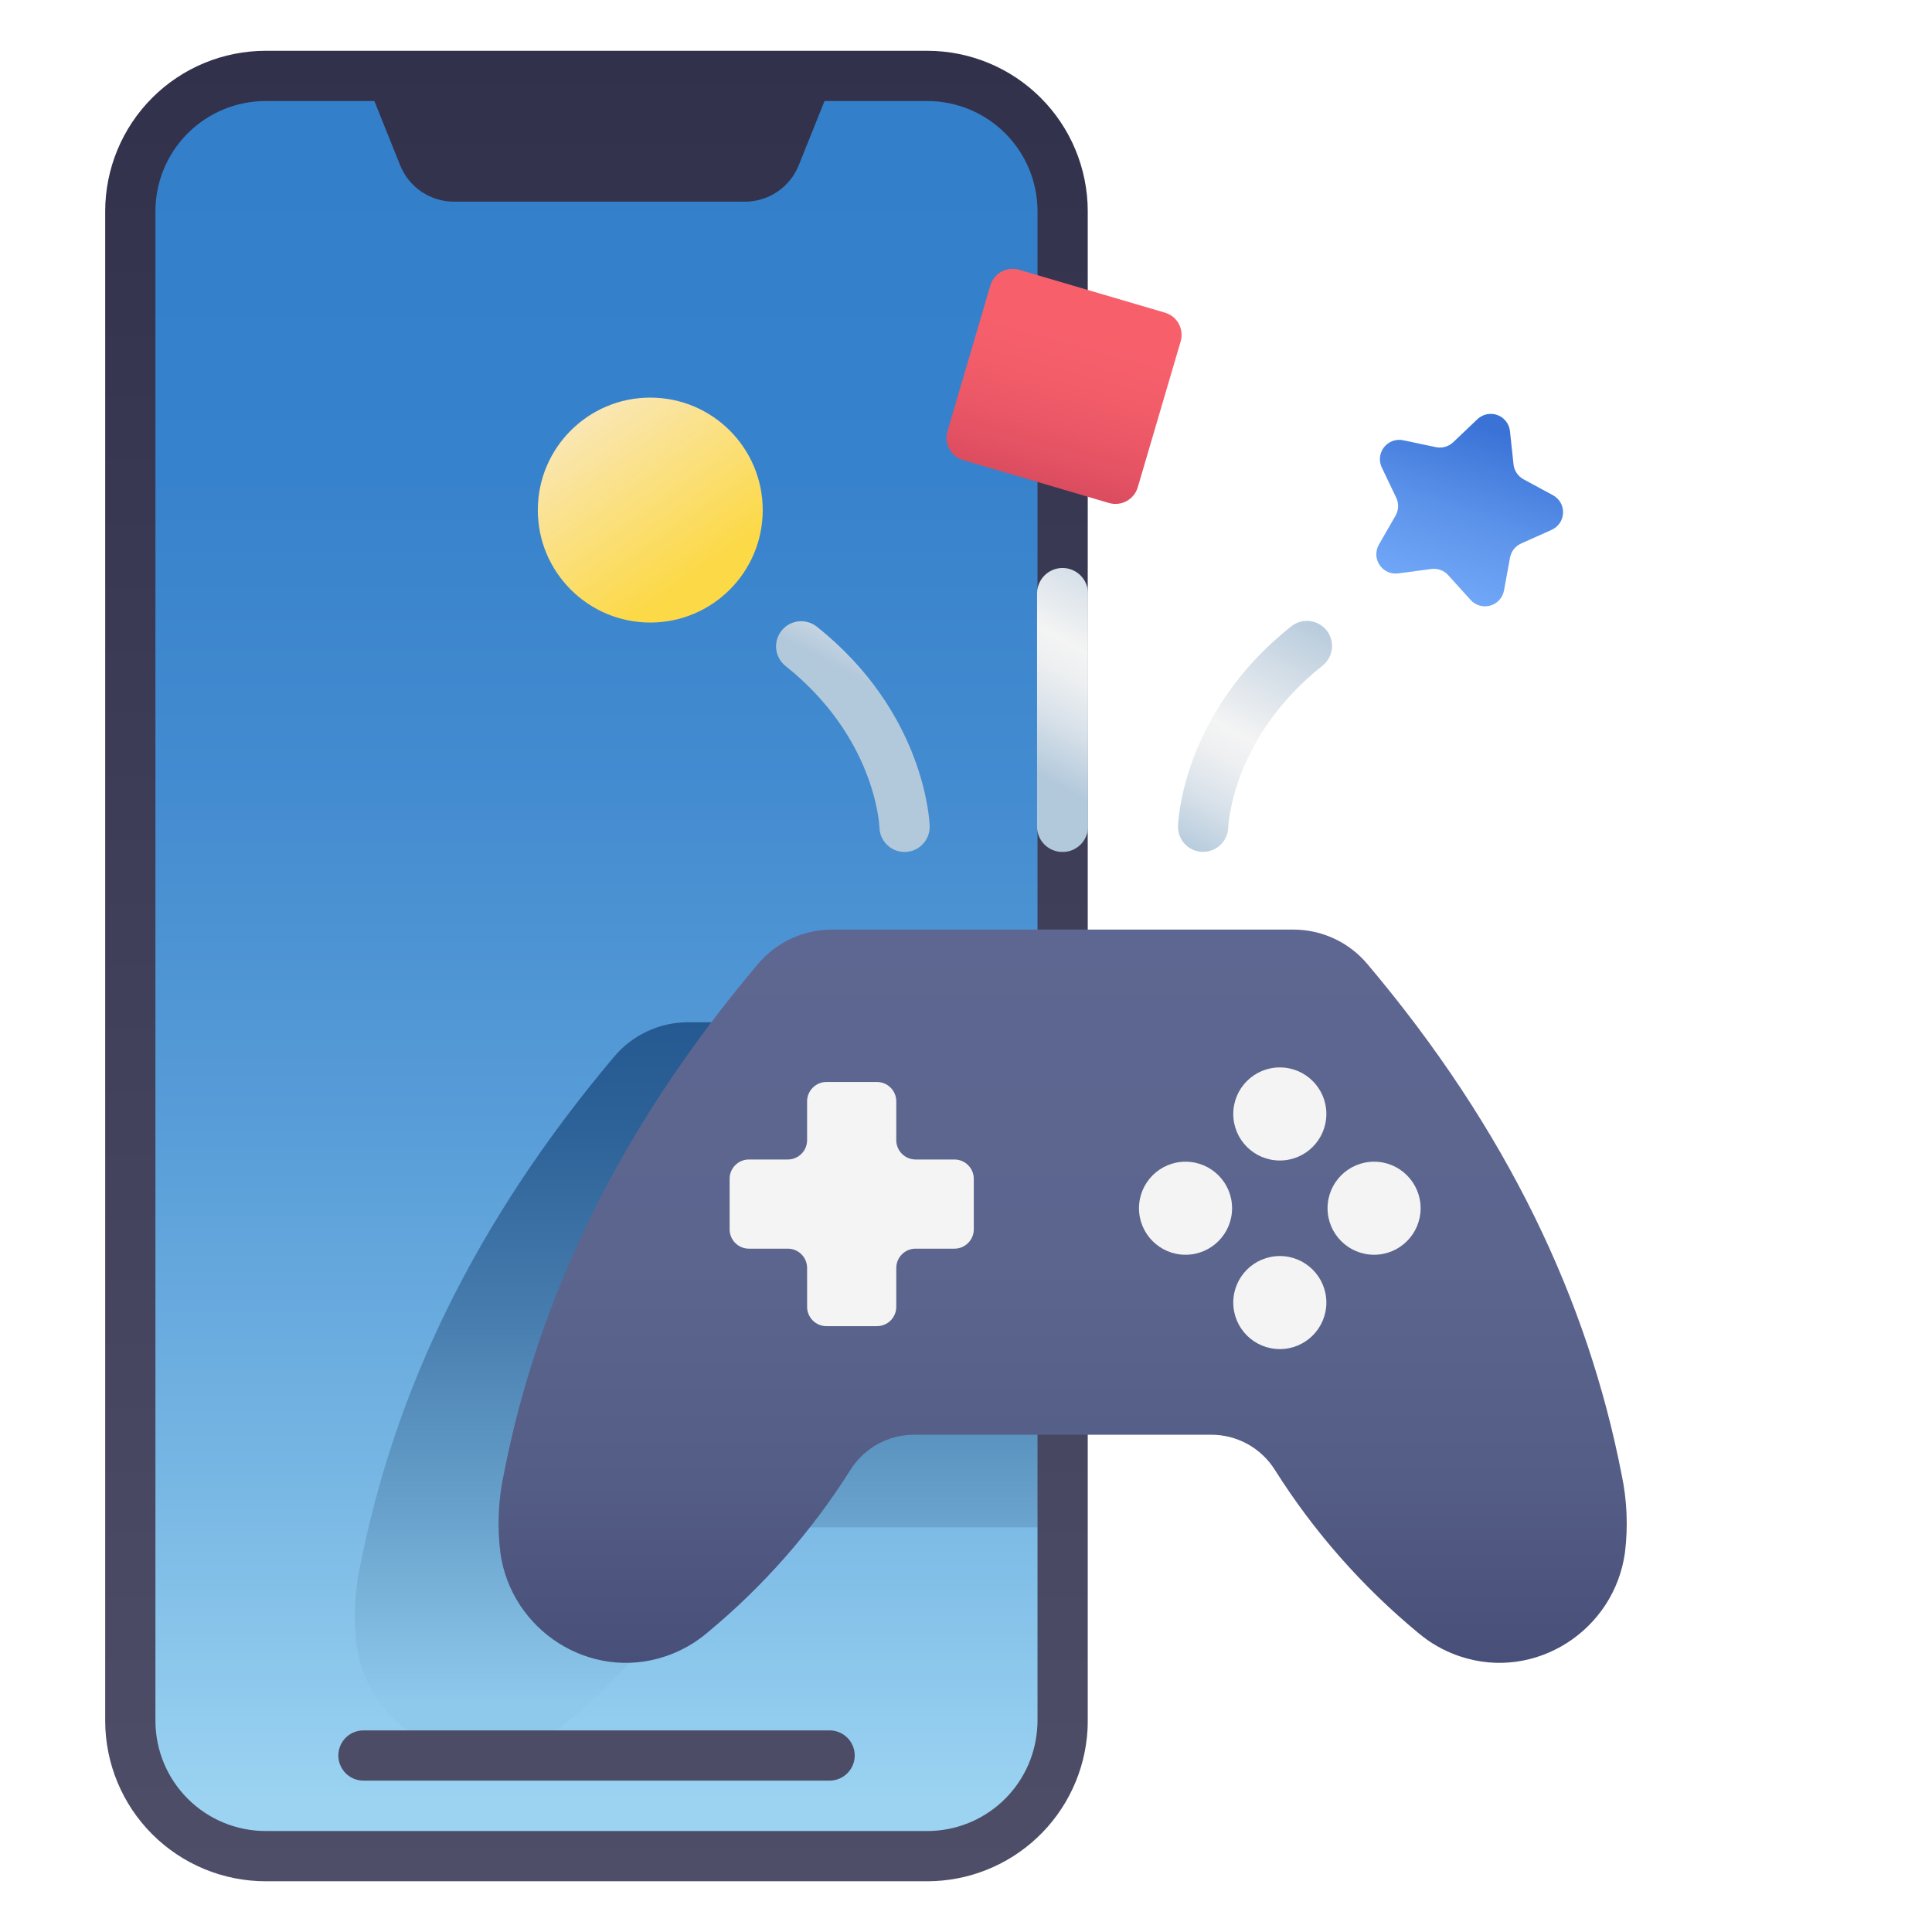 <svg width="65" height="65" viewBox="0 0 65 65" fill="none" xmlns="http://www.w3.org/2000/svg">
<path d="M35.749 7.105C35.737 7.405 35.772 57.954 35.737 58.217C35.656 59.366 35.143 60.441 34.301 61.226C33.459 62.011 32.35 62.448 31.199 62.448H8.933C7.727 62.446 6.571 61.966 5.718 61.113C4.865 60.26 4.385 59.104 4.383 57.898V7.105C4.383 5.898 4.862 4.741 5.715 3.887C6.569 3.034 7.726 2.555 8.933 2.555H31.199C31.797 2.555 32.389 2.672 32.941 2.901C33.493 3.129 33.994 3.464 34.417 3.887C34.84 4.31 35.175 4.811 35.403 5.363C35.632 5.915 35.749 6.507 35.749 7.105Z" fill="url(#paint0_linear_1239_29769)"/>
<path d="M35.746 34.393V51.386H25.926C25.497 51.384 25.076 51.491 24.7 51.697C24.324 51.904 24.007 52.202 23.778 52.564C22.47 54.64 20.839 56.495 18.948 58.058C18.552 58.391 18.099 58.65 17.611 58.822C17.588 58.83 17.566 58.838 17.542 58.846C15.023 59.688 12.353 57.977 11.996 55.343C11.889 54.466 11.928 53.578 12.112 52.714C13.252 46.87 15.948 41.136 20.669 35.543C20.974 35.182 21.354 34.892 21.783 34.694C22.212 34.495 22.679 34.392 23.152 34.393H35.746Z" fill="url(#paint1_linear_1239_29769)"/>
<path d="M31.201 1.709H8.934C7.504 1.711 6.132 2.279 5.121 3.291C4.11 4.302 3.541 5.674 3.539 7.104V57.898C3.541 59.328 4.11 60.699 5.121 61.711C6.133 62.722 7.504 63.291 8.934 63.293H31.201C32.578 63.291 33.903 62.763 34.904 61.817C35.905 60.871 36.508 59.578 36.588 58.203C36.593 58.102 36.596 58 36.596 57.898V7.104C36.594 5.674 36.025 4.302 35.014 3.291C34.002 2.279 32.631 1.711 31.201 1.709ZM34.906 57.898C34.906 58 34.901 58.102 34.891 58.203C34.814 59.129 34.392 59.993 33.708 60.622C33.025 61.252 32.13 61.602 31.201 61.603H8.934C7.952 61.601 7.01 61.211 6.316 60.516C5.621 59.821 5.23 58.88 5.229 57.898V7.104C5.23 6.122 5.621 5.18 6.315 4.485C7.01 3.791 7.952 3.4 8.934 3.399H12.595L13.463 5.562C13.609 5.923 13.859 6.233 14.181 6.451C14.504 6.668 14.884 6.785 15.273 6.785H25.062C25.451 6.785 25.831 6.669 26.154 6.451C26.477 6.233 26.726 5.923 26.872 5.562L27.74 3.399H31.201C32.183 3.4 33.125 3.791 33.819 4.485C34.514 5.18 34.905 6.122 34.906 7.104V57.898Z" fill="url(#paint2_linear_1239_29769)"/>
<path d="M54.555 49.597C53.416 43.754 50.72 38.019 45.998 32.427C45.693 32.066 45.313 31.776 44.884 31.577C44.455 31.378 43.988 31.275 43.515 31.275H27.988C27.516 31.275 27.049 31.378 26.62 31.577C26.191 31.776 25.811 32.066 25.505 32.427C20.784 38.019 18.088 43.754 16.949 49.597C16.764 50.461 16.725 51.35 16.832 52.226C17.189 54.86 19.858 56.572 22.379 55.728C22.401 55.721 22.424 55.713 22.447 55.705C22.935 55.534 23.388 55.275 23.784 54.941C25.676 53.378 27.307 51.524 28.615 49.448C28.844 49.085 29.161 48.787 29.537 48.581C29.913 48.375 30.335 48.267 30.763 48.27H40.742C41.17 48.268 41.592 48.375 41.968 48.581C42.343 48.787 42.66 49.085 42.889 49.448C44.197 51.524 45.828 53.378 47.72 54.941C48.115 55.275 48.568 55.534 49.056 55.705C49.079 55.713 49.102 55.721 49.124 55.728C51.645 56.572 54.314 54.86 54.671 52.226C54.778 51.35 54.739 50.461 54.555 49.597Z" fill="url(#paint3_linear_1239_29769)"/>
<path d="M32.112 39.01H30.804C30.632 39.01 30.466 38.941 30.345 38.819C30.223 38.698 30.154 38.532 30.154 38.36V37.052C30.154 36.88 30.086 36.715 29.964 36.593C29.842 36.471 29.677 36.402 29.504 36.402H27.804C27.632 36.402 27.467 36.471 27.345 36.593C27.223 36.715 27.154 36.88 27.154 37.052V38.36C27.154 38.532 27.086 38.698 26.964 38.819C26.842 38.941 26.677 39.01 26.504 39.01H25.197C25.024 39.01 24.859 39.078 24.737 39.2C24.615 39.322 24.547 39.487 24.547 39.66V41.36C24.547 41.532 24.615 41.697 24.737 41.819C24.859 41.941 25.024 42.01 25.197 42.01H26.504C26.677 42.01 26.842 42.078 26.964 42.2C27.086 42.322 27.154 42.487 27.154 42.66V43.967C27.154 44.14 27.223 44.305 27.345 44.427C27.467 44.549 27.632 44.617 27.804 44.617H29.504C29.677 44.617 29.842 44.549 29.964 44.427C30.086 44.305 30.154 44.14 30.154 43.967V42.66C30.154 42.487 30.223 42.322 30.345 42.2C30.466 42.078 30.632 42.01 30.804 42.01H32.112C32.284 42.01 32.449 41.941 32.571 41.819C32.693 41.697 32.762 41.532 32.762 41.36V39.66C32.762 39.487 32.693 39.322 32.571 39.2C32.449 39.078 32.284 39.01 32.112 39.01Z" fill="#F4F4F4"/>
<path d="M43.058 39.044C43.923 39.044 44.624 38.343 44.624 37.478C44.624 36.613 43.923 35.912 43.058 35.912C42.193 35.912 41.492 36.613 41.492 37.478C41.492 38.343 42.193 39.044 43.058 39.044Z" fill="#F4F4F4"/>
<path d="M43.058 45.389C43.923 45.389 44.624 44.688 44.624 43.824C44.624 42.959 43.923 42.258 43.058 42.258C42.193 42.258 41.492 42.959 41.492 43.824C41.492 44.688 42.193 45.389 43.058 45.389Z" fill="#F4F4F4"/>
<path d="M39.886 42.215C40.751 42.215 41.452 41.514 41.452 40.65C41.452 39.785 40.751 39.084 39.886 39.084C39.021 39.084 38.32 39.785 38.32 40.65C38.32 41.514 39.021 42.215 39.886 42.215Z" fill="#F4F4F4"/>
<path d="M46.23 42.215C47.094 42.215 47.795 41.514 47.795 40.65C47.795 39.785 47.094 39.084 46.23 39.084C45.365 39.084 44.664 39.785 44.664 40.65C44.664 41.514 45.365 42.215 46.23 42.215Z" fill="#F4F4F4"/>
<path d="M21.878 20.945C23.967 20.945 25.661 19.25 25.661 17.161C25.661 15.071 23.967 13.377 21.878 13.377C19.788 13.377 18.094 15.071 18.094 17.161C18.094 19.25 19.788 20.945 21.878 20.945Z" fill="url(#paint4_linear_1239_29769)"/>
<path d="M39.194 10.519L34.287 9.076C33.874 8.954 33.441 9.191 33.319 9.604L31.876 14.51C31.754 14.923 31.991 15.357 32.404 15.479L37.31 16.922C37.724 17.043 38.157 16.807 38.279 16.393L39.722 11.487C39.843 11.074 39.607 10.64 39.194 10.519Z" fill="url(#paint5_linear_1239_29769)"/>
<path d="M49.478 20.186L48.724 19.351C48.654 19.273 48.565 19.213 48.466 19.177C48.367 19.141 48.261 19.129 48.156 19.143L47.041 19.291C46.921 19.308 46.798 19.29 46.688 19.24C46.577 19.19 46.483 19.11 46.415 19.009C46.347 18.909 46.309 18.791 46.305 18.67C46.301 18.549 46.331 18.428 46.391 18.323L46.952 17.348C47.004 17.257 47.034 17.154 47.038 17.049C47.041 16.944 47.02 16.839 46.974 16.744L46.489 15.729C46.436 15.62 46.415 15.498 46.429 15.377C46.442 15.257 46.489 15.142 46.564 15.047C46.639 14.951 46.739 14.879 46.853 14.837C46.967 14.796 47.09 14.787 47.209 14.812L48.309 15.044C48.413 15.066 48.52 15.062 48.621 15.033C48.722 15.004 48.815 14.951 48.891 14.879L49.706 14.103C49.794 14.019 49.904 13.962 50.023 13.937C50.141 13.913 50.265 13.922 50.379 13.964C50.492 14.005 50.592 14.078 50.667 14.174C50.742 14.269 50.788 14.384 50.801 14.505L50.921 15.623C50.932 15.728 50.969 15.828 51.027 15.916C51.086 16.003 51.165 16.075 51.258 16.126L52.247 16.661C52.354 16.719 52.442 16.805 52.503 16.91C52.563 17.016 52.592 17.136 52.588 17.257C52.583 17.378 52.545 17.496 52.477 17.596C52.409 17.697 52.314 17.776 52.204 17.826L51.177 18.286C51.081 18.329 50.996 18.395 50.931 18.477C50.866 18.56 50.822 18.658 50.803 18.761L50.6 19.868C50.578 19.987 50.523 20.098 50.441 20.187C50.359 20.277 50.254 20.342 50.138 20.375C50.021 20.408 49.897 20.408 49.781 20.374C49.664 20.341 49.56 20.275 49.478 20.186Z" fill="url(#paint6_linear_1239_29769)"/>
<path d="M40.478 28.66H40.449C40.226 28.653 40.015 28.557 39.862 28.395C39.709 28.232 39.627 28.016 39.633 27.793C39.638 27.638 39.786 23.977 43.438 21.077C43.524 21.007 43.624 20.954 43.731 20.923C43.838 20.892 43.951 20.881 44.062 20.894C44.173 20.906 44.28 20.94 44.378 20.994C44.476 21.048 44.562 21.121 44.631 21.208C44.701 21.296 44.752 21.396 44.782 21.503C44.813 21.611 44.822 21.723 44.809 21.834C44.795 21.945 44.76 22.052 44.705 22.149C44.65 22.247 44.577 22.332 44.488 22.401C41.477 24.793 41.327 27.723 41.322 27.847C41.313 28.065 41.221 28.271 41.064 28.423C40.906 28.575 40.697 28.659 40.478 28.66Z" fill="url(#paint7_linear_1239_29769)"/>
<path d="M30.433 28.664C30.213 28.664 30.003 28.579 29.846 28.426C29.688 28.274 29.596 28.066 29.588 27.848C29.583 27.715 29.429 24.79 26.422 22.402C26.249 22.262 26.139 22.059 26.114 21.838C26.09 21.616 26.154 21.394 26.293 21.22C26.431 21.046 26.633 20.933 26.854 20.906C27.075 20.88 27.298 20.942 27.473 21.078C31.125 23.978 31.273 27.64 31.278 27.794C31.284 28.018 31.201 28.236 31.048 28.399C30.894 28.562 30.682 28.657 30.458 28.664C30.449 28.664 30.441 28.664 30.433 28.664Z" fill="url(#paint8_linear_1239_29769)"/>
<path d="M35.748 28.663C35.522 28.665 35.305 28.576 35.144 28.418C34.983 28.259 34.892 28.044 34.891 27.818V19.951C34.895 19.727 34.986 19.513 35.147 19.355C35.307 19.198 35.523 19.109 35.748 19.109C35.972 19.109 36.188 19.198 36.348 19.355C36.509 19.513 36.601 19.727 36.605 19.951V27.818C36.603 28.044 36.512 28.259 36.351 28.418C36.19 28.576 35.973 28.665 35.748 28.663Z" fill="url(#paint9_linear_1239_29769)"/>
<path d="M27.911 59.907H12.228C12.004 59.907 11.789 59.818 11.63 59.659C11.472 59.501 11.383 59.286 11.383 59.062C11.383 58.838 11.472 58.623 11.63 58.464C11.789 58.306 12.004 58.217 12.228 58.217H27.911C28.135 58.217 28.35 58.306 28.508 58.464C28.667 58.623 28.756 58.838 28.756 59.062C28.756 59.286 28.667 59.501 28.508 59.659C28.35 59.818 28.135 59.907 27.911 59.907Z" fill="url(#paint10_linear_1239_29769)"/>
<defs>
<linearGradient id="paint0_linear_1239_29769" x1="20.068" y1="60.481" x2="20.068" y2="5.359" gradientUnits="userSpaceOnUse">
<stop stop-color="#9BD3F1"/>
<stop offset="0.003" stop-color="#9AD2F1"/>
<stop offset="0.207" stop-color="#75B5E3"/>
<stop offset="0.41" stop-color="#589DD8"/>
<stop offset="0.611" stop-color="#448CD0"/>
<stop offset="0.809" stop-color="#3782CC"/>
<stop offset="1" stop-color="#337FCA"/>
</linearGradient>
<linearGradient id="paint1_linear_1239_29769" x1="23.841" y1="59.062" x2="23.841" y2="34.393" gradientUnits="userSpaceOnUse">
<stop offset="0.074" stop-color="#8EC9EC"/>
<stop offset="0.327" stop-color="#69A2CC"/>
<stop offset="0.621" stop-color="#447AAC"/>
<stop offset="0.856" stop-color="#2D6298"/>
<stop offset="1" stop-color="#255991"/>
</linearGradient>
<linearGradient id="paint2_linear_1239_29769" x1="20.067" y1="63.293" x2="20.067" y2="1.709" gradientUnits="userSpaceOnUse">
<stop stop-color="#4E4E68"/>
<stop offset="1" stop-color="#31314C"/>
</linearGradient>
<linearGradient id="paint3_linear_1239_29769" x1="35.752" y1="63.432" x2="35.752" y2="30.464" gradientUnits="userSpaceOnUse">
<stop offset="0.012" stop-color="#2E345B"/>
<stop offset="0.066" stop-color="#363C64"/>
<stop offset="0.227" stop-color="#484F78"/>
<stop offset="0.41" stop-color="#545D86"/>
<stop offset="0.631" stop-color="#5C658E"/>
<stop offset="1" stop-color="#5E6791"/>
</linearGradient>
<linearGradient id="paint4_linear_1239_29769" x1="23.869" y1="19.985" x2="18.79" y2="12.782" gradientUnits="userSpaceOnUse">
<stop offset="0.089" stop-color="#FCD947"/>
<stop offset="0.977" stop-color="#F9E9CA"/>
</linearGradient>
<linearGradient id="paint5_linear_1239_29769" x1="38.157" y1="4.372" x2="34.107" y2="19.175" gradientUnits="userSpaceOnUse">
<stop offset="0.457" stop-color="#F7606B"/>
<stop offset="0.588" stop-color="#F25C69"/>
<stop offset="0.744" stop-color="#E35263"/>
<stop offset="0.913" stop-color="#CB4058"/>
<stop offset="1" stop-color="#BC3552"/>
</linearGradient>
<linearGradient id="paint6_linear_1239_29769" x1="50.577" y1="13.127" x2="47.723" y2="21.691" gradientUnits="userSpaceOnUse">
<stop offset="0.152" stop-color="#3A72D6"/>
<stop offset="0.208" stop-color="#4078DA"/>
<stop offset="0.533" stop-color="#5F96EC"/>
<stop offset="0.808" stop-color="#72A8F8"/>
<stop offset="1" stop-color="#79AFFC"/>
</linearGradient>
<linearGradient id="paint7_linear_1239_29769" x1="39.769" y1="28.696" x2="43.953" y2="20.891" gradientUnits="userSpaceOnUse">
<stop stop-color="#B2C8DB"/>
<stop offset="0.039" stop-color="#B9CDDE"/>
<stop offset="0.23" stop-color="#D9E2EA"/>
<stop offset="0.39" stop-color="#EDEFF1"/>
<stop offset="0.5" stop-color="#F4F4F4"/>
<stop offset="1" stop-color="#B9CCDD"/>
</linearGradient>
<linearGradient id="paint8_linear_1239_29769" x1="39.764" y1="28.698" x2="43.948" y2="20.893" gradientUnits="userSpaceOnUse">
<stop stop-color="#B2C8DB"/>
<stop offset="0.039" stop-color="#B9CDDE"/>
<stop offset="0.23" stop-color="#D9E2EA"/>
<stop offset="0.39" stop-color="#EDEFF1"/>
<stop offset="0.5" stop-color="#F4F4F4"/>
<stop offset="1" stop-color="#B9CCDD"/>
</linearGradient>
<linearGradient id="paint9_linear_1239_29769" x1="39.766" y1="28.697" x2="43.949" y2="20.892" gradientUnits="userSpaceOnUse">
<stop stop-color="#B2C8DB"/>
<stop offset="0.039" stop-color="#B9CDDE"/>
<stop offset="0.23" stop-color="#D9E2EA"/>
<stop offset="0.39" stop-color="#EDEFF1"/>
<stop offset="0.5" stop-color="#F4F4F4"/>
<stop offset="1" stop-color="#B9CCDD"/>
</linearGradient>
<linearGradient id="paint10_linear_1239_29769" x1="20.069" y1="63.293" x2="20.069" y2="1.709" gradientUnits="userSpaceOnUse">
<stop stop-color="#4E4E68"/>
<stop offset="1" stop-color="#31314C"/>
</linearGradient>
</defs>
</svg>
